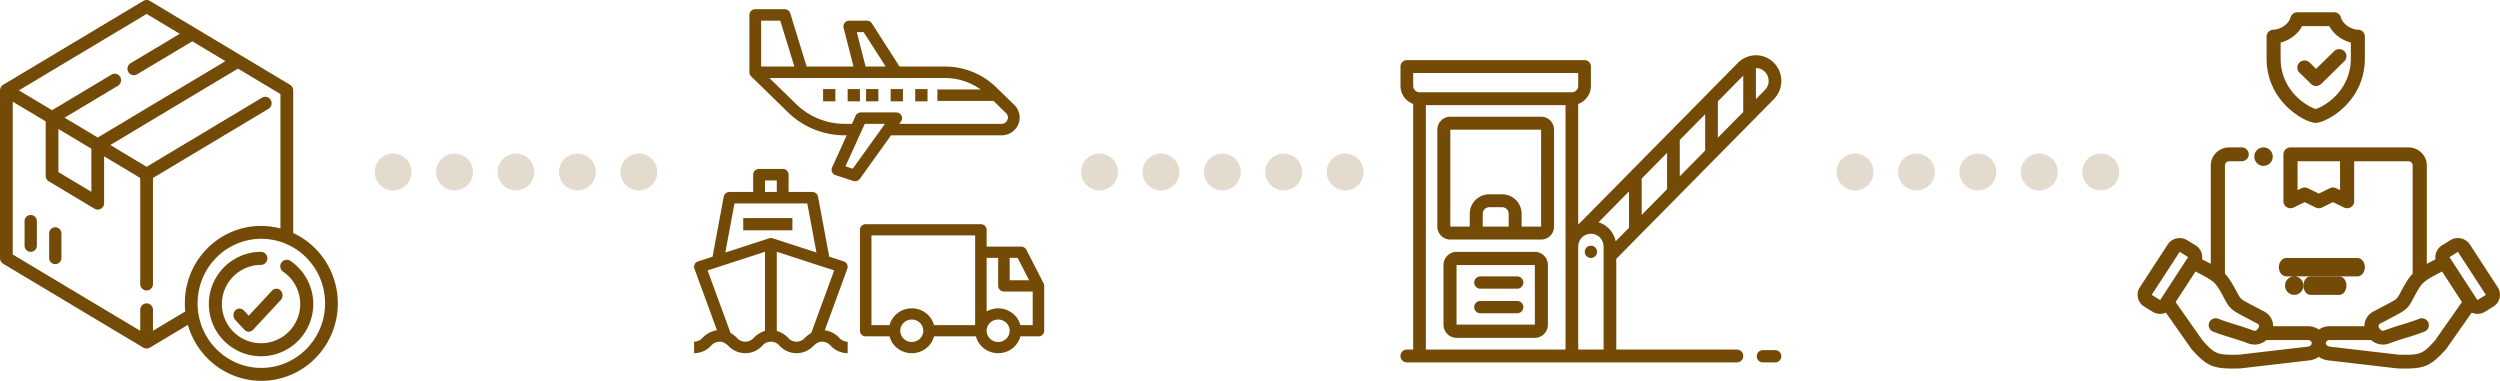<svg xmlns="http://www.w3.org/2000/svg" width="407" height="62" viewBox="0 0 407 62">
    <g fill="#744A07" fill-rule="evenodd">
        <g fill-rule="nonzero">
            <path d="M5 35a1 1 0 0 0-1 1v4a1 1 0 0 0 2 0v-4a1 1 0 0 0-1-1zM9 37a1 1 0 0 0-1 1v4a1 1 0 0 0 2 0v-4a1 1 0 0 0-1-1zM47.252 42.452a1.063 1.063 0 0 0-1.19 1.76 6.375 6.375 0 1 1-3.564-1.087 1.063 1.063 0 0 0 0-2.125 8.5 8.5 0 1 0 4.754 1.452z"/>
            <path d="M54.508 45.897a12.56 12.56 0 0 0-6.774-7.963V14.71c0-.371-.194-.715-.51-.905L24.395.146a1.027 1.027 0 0 0-1.056 0L.509 13.806c-.021.013-.037.032-.058.047-.02.014-.04.031-.06.048-.091.072-.168.159-.23.256 0 .008-.013.012-.017.02v.007a1.06 1.06 0 0 0-.117.343c0 .032-.01.061-.012.093-.004.031-.015.06-.015.091v27.32c0 .372.194.716.51.905l22.829 13.66a.846.846 0 0 0 .084.036.814.814 0 0 0 .087.038.915.915 0 0 0 .714 0 .83.83 0 0 0 .088-.038c.027-.012.056-.02.083-.035l6.196-3.709c1.907 6.688 8.806 10.545 15.41 8.614 6.606-1.93 10.414-8.917 8.507-15.605zM23.867 2.27L29.263 5.5l-8 4.787c-.494.296-.658.94-.367 1.44.292.5.929.666 1.423.37l8.985-5.372 5.396 3.23L15.91 22.39l-5.395-3.229 8.693-5.201c.493-.295.657-.94.365-1.44a1.031 1.031 0 0 0-1.422-.37l-9.676 5.79-5.397-3.229 20.789-12.44zm-8.994 21.94v7.016l-5.36-3.208v-7.016l5.36 3.208zm15.63 21.928a12.712 12.712 0 0 0-.41 3.248c0 .44.023.88.068 1.317l-5.257 3.147v-3.413c0-.58-.464-1.05-1.037-1.05s-1.038.47-1.038 1.05v3.413L2.075 41.433v-24.88l5.362 3.208v8.857c0 .372.193.717.51.906l7.436 4.45c.16.096.342.146.528.146.573 0 1.038-.47 1.038-1.05v-7.618l5.88 3.52v17.263c0 .58.465 1.05 1.038 1.05s1.037-.47 1.037-1.05V28.97l18.807-11.253c.494-.296.657-.94.366-1.44a1.03 1.03 0 0 0-1.422-.37L23.867 27.151l-5.915-3.54 20.789-12.44 6.917 4.14v21.887c-6.623-1.769-13.408 2.234-15.155 8.94zm12.042 13.756c-5.73 0-10.377-4.705-10.377-10.508 0-5.803 4.646-10.508 10.377-10.508 5.731 0 10.377 4.705 10.377 10.508-.006 5.8-4.648 10.502-10.377 10.508z"/>
            <path d="M45.694 47.303a.953.953 0 0 0-1.394 0l-3.805 4.093-.795-.856a.954.954 0 0 0-1.418.026 1.138 1.138 0 0 0 0 1.5l1.504 1.618a.954.954 0 0 0 1.419 0l4.513-4.855a1.137 1.137 0 0 0-.024-1.526z"/>
        </g>
        <g fill-rule="nonzero">
            <path d="M406.64 46.783l-4.538-6.975a2.302 2.302 0 0 0-1.452-.994 2.35 2.35 0 0 0-1.748.297l-1.352.838a2.246 2.246 0 0 0-1.047 2.259l-.848.446c-.203.106-.392.207-.57.305V26.925c0-1.613-1.345-2.925-2.997-2.925h-19.197c-.637 0-1.152.504-1.152 1.125v7.65c0 .39.206.752.546.957.34.206.764.224 1.121.05l1.79-.874 1.789.874a1.169 1.169 0 0 0 1.03 0l1.79-.874 1.79.874c.356.174.78.156 1.12-.05.34-.205.547-.567.547-.956V26.25h8.826c.375 0 .692.31.692.675v17.636c-.509.52-.915 1.137-1.43 2.05-.229.402-.406.735-.548 1.003-.576 1.08-.576 1.08-2.154 1.91l-2.264 1.19a2.708 2.708 0 0 0-1.46 2.394h-5.675a3 3 0 0 0-1.747.555 3 3 0 0 0-1.75-.555h-5.675a2.708 2.708 0 0 0-1.461-2.394l-2.264-1.19c-1.578-.83-1.578-.83-2.154-1.91-.142-.268-.32-.6-.547-1.003-.516-.913-.922-1.53-1.43-2.05V26.925c0-.366.316-.675.691-.675h2.032c.636 0 1.152-.504 1.152-1.125S365.58 24 364.944 24h-2.032c-1.652 0-2.996 1.312-2.996 2.925V42.96c-.18-.098-.368-.199-.57-.305l-.849-.446a2.25 2.25 0 0 0-1.047-2.259l-1.352-.838a2.35 2.35 0 0 0-1.748-.297 2.302 2.302 0 0 0-1.452.994l-4.537 6.975a2.204 2.204 0 0 0-.304 1.707 2.249 2.249 0 0 0 1.018 1.417l1.353.839c.384.239.813.352 1.238.352.326 0 .649-.067.946-.196l4.13 5.883c.027.04.057.077.089.112 2.312 2.539 3.318 3.103 6.606 3.103.382 0 .794-.007 1.242-.02.034-.002.069-.004.102-.008l11.208-1.306a3.17 3.17 0 0 0 1.51-.582 3.17 3.17 0 0 0 1.512.582l11.207 1.306c.034.004.068.006.103.007.448.014.86.021 1.241.021 3.289 0 4.295-.565 6.607-3.103.032-.035.062-.073.09-.112l4.129-5.882a2.43 2.43 0 0 0 .948.195c.435 0 .862-.12 1.237-.352l1.351-.839c1.08-.669 1.4-2.07.715-3.124zm-25.683-15.828l-.637-.31a1.178 1.178 0 0 0-1.03 0l-1.79.873-1.79-.874a1.178 1.178 0 0 0-1.03 0l-.637.311V26.25h6.914v4.705zM350.31 48.008c-.005-.002-.007-.015-.005-.019l4.537-6.975a.016.016 0 0 1 .013-.006c.003 0 .005 0 .007.002l1.351.838c.006.004.009.014.005.02l-4.372 6.72a.146.146 0 0 1-.007.01l-.158.244c-.003.004-.015.007-.02.004l-1.351-.838zm25.405 8.424l-11.156 1.3c-3.652.104-3.977-.104-5.958-2.278l-4.407-6.278 3.235-4.974.823.433c1.002.527 1.6.872 2.042 1.242l.054.046c.5.435.799.917 1.285 1.776.213.378.376.683.52.953.79 1.482 1.04 1.766 3.106 2.853l2.264 1.19a.463.463 0 0 1 .192.626 1.738 1.738 0 0 1-.128.2l-.027.036c-.315.401-.607.292-.775.23-1.112-.42-1.997-.69-2.853-.953-.889-.272-1.729-.53-2.781-.938a1.162 1.162 0 0 0-1.497.628 1.116 1.116 0 0 0 .644 1.462c1.133.44 2.054.723 2.945.995.82.252 1.67.512 2.713.905.375.14.75.21 1.113.21.703 0 1.363-.258 1.908-.738h6.774c.288 0 .596.194.596.483v.002c0 .355-.318.552-.632.589zm20.683-.977c-1.982 2.174-2.307 2.38-5.959 2.277l-11.155-1.3c-.315-.037-.632-.234-.632-.59v-.001c0-.15.082-.256.152-.318a.67.67 0 0 1 .444-.165h6.774c.544.48 1.205.737 1.907.737.364 0 .739-.068 1.113-.21a42.57 42.57 0 0 1 2.714-.904c.89-.273 1.812-.555 2.944-.995.592-.23.88-.885.644-1.462a1.162 1.162 0 0 0-1.497-.628c-1.052.409-1.892.666-2.78.938a44.46 44.46 0 0 0-2.854.952c-.168.063-.46.172-.776-.23-.008-.011-.016-.023-.025-.033a1.816 1.816 0 0 1-.129-.202.46.46 0 0 1 .192-.626l2.264-1.19c2.067-1.087 2.317-1.371 3.106-2.853.144-.27.307-.575.52-.953.487-.86.785-1.34 1.286-1.776.018-.014.035-.03.052-.045.441-.37 1.04-.716 2.044-1.243l.822-.433 3.235 4.974-4.406 6.279zm8.29-7.447l-1.352.838c-.005.004-.015.002-.019-.004l-4.537-6.975c-.002-.004 0-.016.005-.019l1.351-.838a.011.011 0 0 1 .007-.002c.005 0 .01.003.013.006l4.537 6.975c.003.006 0 .016-.005.019z"/>
            <path d="M368.48 27h.04a1.49 1.49 0 0 0 1.48-1.5c0-.829-.663-1.5-1.48-1.5h-.04a1.49 1.49 0 0 0-1.48 1.5c0 .829.663 1.5 1.48 1.5zM376.147 45c-.634 0-1.147.671-1.147 1.5s.513 1.5 1.147 1.5h4.706c.634 0 1.147-.671 1.147-1.5s-.513-1.5-1.147-1.5h-4.706z"/>
            <path d="M373.482 45c-.818 0-1.482.671-1.482 1.5s.664 1.5 1.482 1.5h.036c.818 0 1.482-.671 1.482-1.5s-.664-1.5-1.482-1.5h-.036zM385 43.5c0-.829-.548-1.5-1.223-1.5h-11.554c-.676 0-1.223.671-1.223 1.5 0 .828.547 1.5 1.223 1.5h11.554c.675 0 1.223-.672 1.223-1.5zM372.418 17.475C374.077 19.055 376.05 20 377 20c.95 0 2.923-.944 4.582-2.525C383.142 15.99 385 13.4 385 9.485V5.953c0-.621-.512-1.125-1.143-1.125-.908 0-2.43-.772-2.746-1.982A1.14 1.14 0 0 0 380.005 2h-6.01a1.14 1.14 0 0 0-1.106.845c-.316 1.21-1.838 1.982-2.746 1.982-.631 0-1.143.504-1.143 1.125v3.534c0 3.913 1.859 6.504 3.418 7.99zm-1.132-10.548c1.38-.35 2.791-1.299 3.494-2.677h4.44c.703 1.378 2.114 2.327 3.495 2.677v2.559c0 3.038-1.405 5.069-2.583 6.238-1.338 1.326-2.74 1.924-3.132 2.018-.392-.094-1.794-.692-3.132-2.018-1.178-1.17-2.582-3.2-2.582-6.238v-2.56z"/>
            <path d="M377.06 14c.3 0 .601-.113.831-.338l3.765-3.692a1.14 1.14 0 0 0 0-1.632 1.194 1.194 0 0 0-1.664 0l-2.933 2.876-1.05-1.03a1.193 1.193 0 0 0-1.664 0c-.46.45-.46 1.181 0 1.632l1.882 1.846c.23.225.53.338.832.338z"/>
        </g>
        <g fill-rule="nonzero">
            <path d="M121 35.5h8v2h-8zM169.901 46.135l-2.812-5.478a.94.94 0 0 0-.839-.505h-5.625v-2.739a.926.926 0 0 0-.938-.913h-18.75a.926.926 0 0 0-.937.913v16.434c0 .504.42.913.938.913h3.883c.507 1.945 2.538 3.122 4.536 2.627 1.325-.328 2.36-1.336 2.697-2.627h6.83c.507 1.945 2.538 3.122 4.535 2.627 1.326-.328 2.361-1.336 2.698-2.627h2.946a.926.926 0 0 0 .937-.913v-7.304a.894.894 0 0 0-.099-.408zm-21.464 9.538c-1.035 0-1.875-.817-1.875-1.826 0-1.009.84-1.826 1.875-1.826 1.036 0 1.875.817 1.875 1.826 0 1.008-.84 1.825-1.875 1.826zm10.313-2.739h-6.696c-.425-1.608-1.911-2.734-3.617-2.739-1.705.005-3.191 1.13-3.616 2.739h-2.946V38.326h16.875v14.608zm5.625-10.956h1.296l1.875 3.652h-3.171v-3.652zM162.5 55.673c-1.036 0-1.875-.817-1.875-1.826 0-1.009.84-1.826 1.875-1.826 1.036 0 1.875.817 1.875 1.826-.001 1.008-.84 1.825-1.875 1.826zm5.625-2.739h-2.008c-.425-1.608-1.912-2.734-3.617-2.739-.66.004-1.308.18-1.875.508v-8.725h1.875v4.565c0 .504.42.913.938.913h4.687v5.478zM134 14.5h2v2h-2zM138 14.5h2v2h-2zM141 14.5h2v2h-2zM145 14.5h2v2h-2z"/>
            <path d="M165.129 17.09l-2.964-2.893a11.94 11.94 0 0 0-8.302-3.364h-7.418l-4.502-7.027a.963.963 0 0 0-.812-.44h-2.87a.946.946 0 0 0-.956.935c0 .076.01.152.029.226l1.616 6.306h-7.629l-2.665-8.668a.954.954 0 0 0-.917-.665h-4.782a.945.945 0 0 0-.957.933v9.334h.009a.914.914 0 0 0 .271.66l5.979 5.833c2.467 2.422 5.824 3.781 9.324 3.773h.26l-2.377 5.222a.925.925 0 0 0 .572 1.264l2.868.933a.97.97 0 0 0 1.086-.35l5.068-7.069h17.968c1.638.003 2.969-1.29 2.972-2.89a2.86 2.86 0 0 0-.871-2.053zM140.6 5.233l3.587 5.6h-3.266l-1.435-5.6h1.114zm-16.688-1.866h3.115l2.295 7.466h-5.41V3.367zm14.92 24.094l-1.19-.388 3.143-6.906h3.278l-5.23 7.294zm25.176-7.934a1.04 1.04 0 0 1-.981.64h-16.63l.286-.399a.92.92 0 0 0-.236-1.3.973.973 0 0 0-.548-.168h-5.736a.958.958 0 0 0-.874.555l-.597 1.312h-1.11a11.344 11.344 0 0 1-7.972-3.227l-4.345-4.24h28.597c2.086.009 4.115.662 5.796 1.867h-7.049v1.866h9.14l2.029 1.98a.984.984 0 0 1 .23 1.114zM136.57 54.936a3.876 3.876 0 0 0-2.298-1.16l3.672-10.023a.932.932 0 0 0-.601-1.205l-2.345-.762-1.821-9.766a.955.955 0 0 0-.946-.77h-3.846v-2.813a.95.95 0 0 0-.962-.937h-3.846a.95.95 0 0 0-.962.937v2.813h-3.846a.955.955 0 0 0-.946.77l-1.82 9.766-2.346.762a.933.933 0 0 0-.607 1.188l.006.017 3.672 10.024a3.877 3.877 0 0 0-2.294 1.159c-.348.427-.874.68-1.434.689V57.5a3.778 3.778 0 0 0 2.737-1.186c.348-.427.874-.68 1.434-.69.203 0 .404.036.593.109.008.003.014.01.022.014.301.147.575.342.81.578a3.826 3.826 0 0 0 2.745 1.175 3.775 3.775 0 0 0 2.736-1.186 1.833 1.833 0 0 1 2.86 0 3.771 3.771 0 0 0 2.735 1.186 3.82 3.82 0 0 0 2.743-1.176c.232-.234.504-.428.802-.575.009-.003.014-.011.023-.015.19-.074.391-.11.595-.109a1.878 1.878 0 0 1 1.43.689A3.774 3.774 0 0 0 138 57.5v-1.875a1.878 1.878 0 0 1-1.43-.69zm-12.032-25.561h1.923v1.875h-1.923v-1.875zm0 24.497a4.158 4.158 0 0 0-1.766 1.064 1.836 1.836 0 0 1-2.864 0 5.445 5.445 0 0 0-.986-.745l-3.725-10.167 9.341-3.036v12.884zm.658-15.074l-7.113 2.312 1.489-7.985h11.856l1.49 7.985-7.114-2.312a.986.986 0 0 0-.608 0zm6.88 15.399c-.352.21-.68.458-.975.74a1.83 1.83 0 0 1-2.858 0 4.135 4.135 0 0 0-1.781-1.07V40.988l9.34 3.036-3.726 10.173z"/>
            <path d="M149 14.5h2v2h-2z"/>
        </g>
        <g fill-rule="nonzero">
            <path d="M289 57h-2a1 1 0 1 0 0 2h2a1 1 0 1 0 0-2zM236.111 39h14.778A2.11 2.11 0 0 0 253 36.895v-15.79A2.11 2.11 0 0 0 250.889 19H236.11A2.11 2.11 0 0 0 234 21.105v15.79A2.11 2.11 0 0 0 236.111 39zm9.5-2.105h-4.222V34.79c0-.581.473-1.052 1.055-1.053h2.112c.582 0 1.054.472 1.055 1.053v2.105zm-9.5-15.79h14.778l.001 15.79h-3.168V34.79a3.166 3.166 0 0 0-3.166-3.158h-2.112a3.166 3.166 0 0 0-3.166 3.158v2.105h-3.167v-15.79zM249.875 41h-12.75c-1.173.001-2.124.965-2.125 2.154v9.692c.001 1.19.952 2.153 2.125 2.154h12.75c1.173-.001 2.124-.965 2.125-2.154v-9.692c-.001-1.19-.952-2.153-2.125-2.154zm-12.75 11.846v-9.692h12.75l.001 9.692h-12.751z"/>
            <path d="M247 45h-6a1 1 0 0 0 0 2h6a1 1 0 0 0 0-2zM247 49h-6a1 1 0 1 0 0 2h6a1 1 0 1 0 0-2z"/>
            <path d="M290 13.179a4.193 4.193 0 0 0-1.759-3.425 4.075 4.075 0 0 0-3.777-.5c-.014.005-.028.007-.04.012a4.083 4.083 0 0 0-1.479.952l-5.042 5.11-6.2 6.282v.001l-6.2 6.282L257 36.51l-.067.037V16.923A3.134 3.134 0 0 0 259 13.974v-3.141a1.04 1.04 0 0 0-1.033-1.047h-28.934A1.04 1.04 0 0 0 228 10.833v3.141a3.134 3.134 0 0 0 2.067 2.948v39.984h-1.034A1.04 1.04 0 0 0 228 57.953 1.04 1.04 0 0 0 229.033 59h53.734a1.04 1.04 0 0 0 1.033-1.047 1.04 1.04 0 0 0-1.033-1.047h-19.634v-14.77l3.83-3.882h.001l6.2-6.283 6.2-6.282v-.001l6.2-6.282 3.224-3.268a4.243 4.243 0 0 0 1.212-2.96zm-35.133 43.727h-22.734v-39.79h22.734v39.79zM255.9 15.02h-24.8c-.57 0-1.033-.469-1.033-1.047V11.88h26.866v2.094c0 .578-.463 1.047-1.033 1.047zm5.167 41.885h-4.134V40.152c0-1.157.926-2.094 2.067-2.094 1.142 0 2.067.937 2.067 2.094v16.754zM265.2 37.08l-2.162 2.191a4.166 4.166 0 0 0-2.79-3.091l4.952-5.018v5.918zm6.2-6.283l-4.133 4.188v-5.918l4.133-4.188v5.918zm6.2-6.283l-4.133 4.189v-5.918l4.133-4.189v5.918zm6.2-6.282l-4.133 4.188v-5.918l4.133-4.188v5.918zm3.527-3.574l-1.46 1.48v-5.051a2.044 2.044 0 0 1 1.46.612c.388.392.606.924.606 1.48 0 .555-.218 1.087-.606 1.479z"/>
            <path d="M259.92 40.619a.765.765 0 0 0-.09-.18l-.12-.15a1 1 0 0 0-1.09-.21c-.123.048-.235.12-.33.21l-.12.15a.772.772 0 0 0-.09.18.632.632 0 0 0-.06.18 1 1 0 0 0 .06.58c.048.123.12.235.21.33.097.089.209.16.33.21.12.052.25.08.38.081.067-.002.134-.009.2-.02a.65.65 0 0 0 .18-.06.764.764 0 0 0 .18-.09l.15-.12c.09-.096.161-.208.21-.33.051-.121.078-.25.08-.38a1.366 1.366 0 0 0-.02-.201.65.65 0 0 0-.06-.18z"/>
        </g>
        <g opacity=".2" transform="translate(61 25)">
            <circle cx="3" cy="3" r="3"/>
            <circle cx="13" cy="3" r="3"/>
            <circle cx="23" cy="3" r="3"/>
            <circle cx="33" cy="3" r="3"/>
            <circle cx="43" cy="3" r="3"/>
        </g>
        <g opacity=".2" transform="translate(176 25)">
            <circle cx="3" cy="3" r="3"/>
            <circle cx="13" cy="3" r="3"/>
            <circle cx="23" cy="3" r="3"/>
            <circle cx="33" cy="3" r="3"/>
            <circle cx="43" cy="3" r="3"/>
        </g>
        <g opacity=".2" transform="translate(299 25)">
            <circle cx="3" cy="3" r="3"/>
            <circle cx="13" cy="3" r="3"/>
            <circle cx="23" cy="3" r="3"/>
            <circle cx="33" cy="3" r="3"/>
            <circle cx="43" cy="3" r="3"/>
        </g>
    </g>
</svg>
